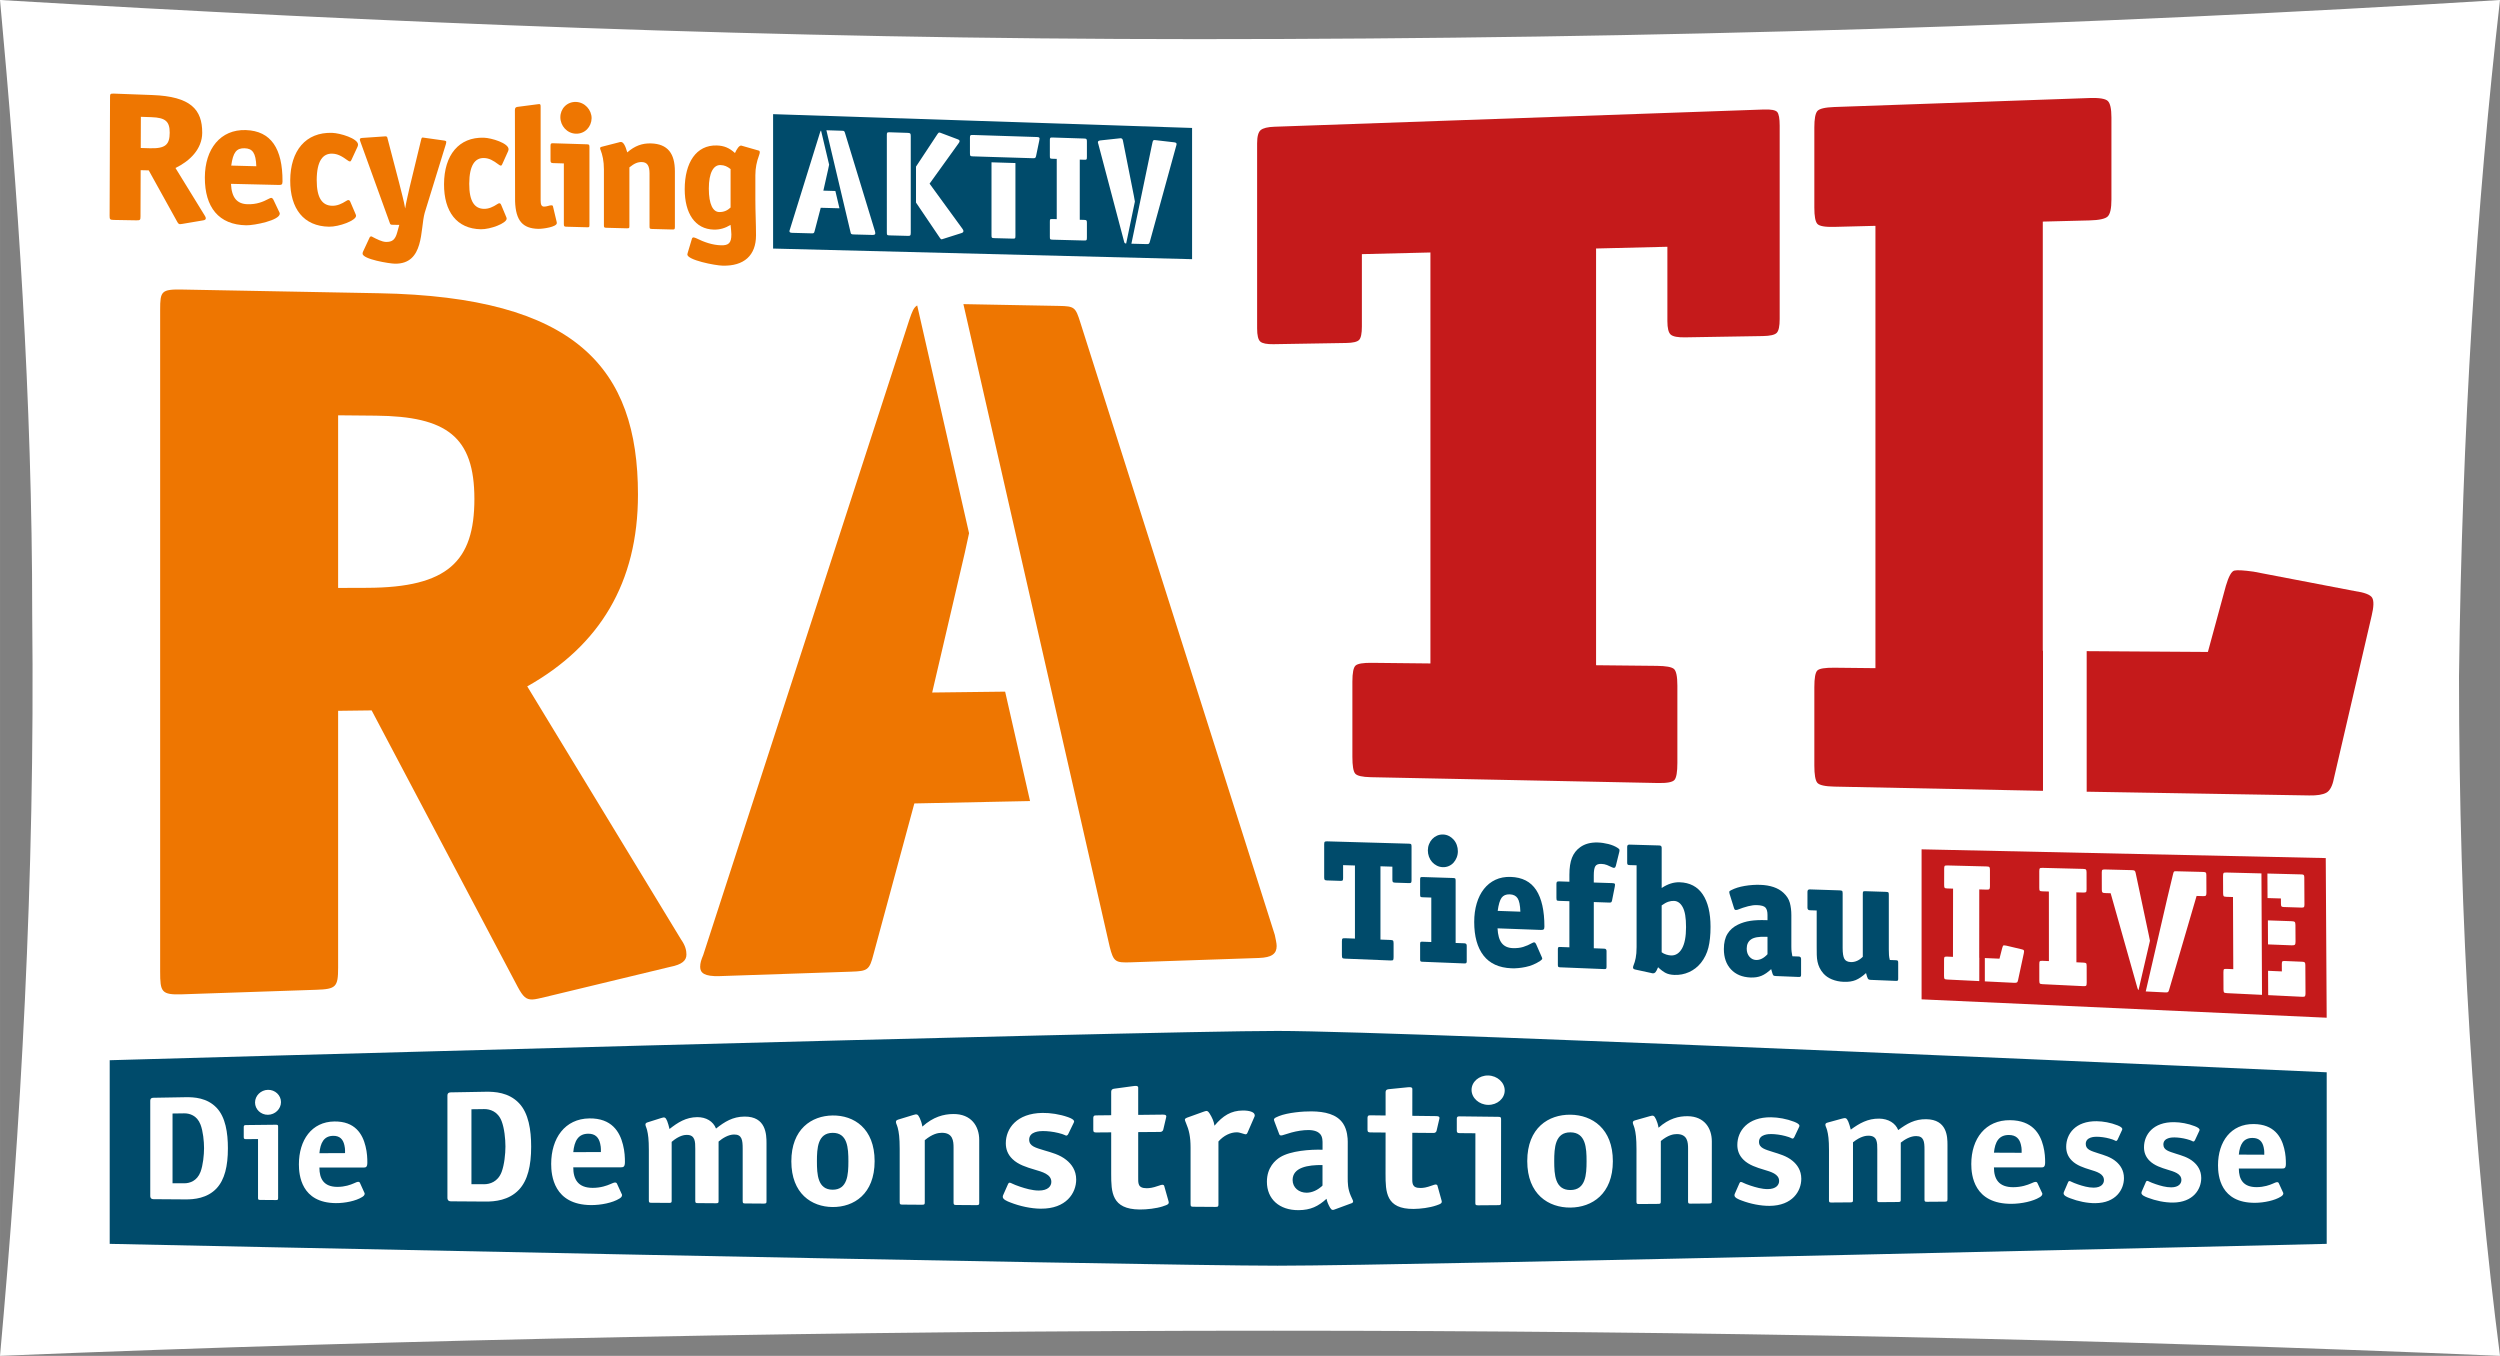 <?xml version="1.0" encoding="utf-8"?>
<!DOCTYPE svg PUBLIC "-//W3C//DTD SVG 1.1//EN" "http://www.w3.org/Graphics/SVG/1.1/DTD/svg11.dtd">
<svg version="1.1" xmlns="http://www.w3.org/2000/svg" xmlns:xlink="http://www.w3.org/1999/xlink" xmlns:xml="http://www.w3.org/XML/1998/namespace" width="663.64mm" height="359.92mm" viewBox="0, 0, 1881.19, 1020.26" id="Ebene_1_Kopie_Kopie">
  <rect x="0" y="0" width="1881.19" height="1020.26" fill="#808080" stroke="none"/>
  <defs>
    <style>.cls-1{fill:#ee7601;}.cls-2{fill:#fff;}.cls-3{fill:#c51a1b;}.cls-4{fill:#004b6b;}</style>
  </defs>
  <path d="M1881.19 1020.26 c-295.18 -12.62 -603.57 -18.93 -922.97 -18.93 s-652.03 6.31 -958.22 18.93 c15.42 -170.39 26.43 -357.62 24.23 -557.46 C24.23 298.71 13.22 143.04 0 0 C284.16 16.83 583.74 29.45 900.95 29.45 c345.84 0 674.06 -10.52 980.25 -29.45 c-17.62 153.56 -28.64 323.96 -30.84 509.07 c0 187.22 11.01 357.62 30.84 511.18" class="cls-2" style="fill:white;" />
  <g>
    <path d="M1327.24 82.4 l-368.29 12.97 c-5.03 0.18 -8.45 1.01 -10.27 2.5 c-1.83 1.49 -2.73 4.83 -2.73 10.04 V247.12 c0 5.22 0.79 8.51 2.39 9.91 c1.59 1.4 4.89 2.05 9.92 1.97 l54.71 -0.91 c5.09 -0.08 8.33 -0.85 9.73 -2.31 c1.39 -1.46 2.08 -4.81 2.08 -10.07 v-54.47 l51.58 -1.25 V499.24 l-44.11 -0.47 c-6.5 -0.07 -10.56 0.6 -12.18 2.02 c-1.63 1.42 -2.43 5.46 -2.43 12.15 v56.57 c0 6.69 0.69 10.88 2.08 12.57 c1.39 1.71 5.32 2.62 11.83 2.75 l216 4.38 c6.82 0.14 10.98 -0.63 12.44 -2.32 c1.47 -1.68 2.2 -5.96 2.2 -12.83 v-58.13 c0 -6.87 -0.86 -11.05 -2.56 -12.54 c-1.72 -1.49 -5.99 -2.27 -12.81 -2.34 l-45.81 -0.48 V186.99 l53.66 -1.3 v55.88 c0 5.4 0.84 8.81 2.56 10.25 c1.71 1.44 5.25 2.12 10.64 2.03 l58.64 -0.97 c5.46 -0.09 8.94 -0.89 10.43 -2.4 c1.49 -1.51 2.23 -4.98 2.23 -10.43 V94.6 c0 -5.44 -0.63 -8.88 -1.86 -10.32 c-1.25 -1.44 -4.6 -2.07 -10.05 -1.88 h-0.02 Z" class="cls-3" style="fill:#C51A1B;" />
    <path d="M1537.31 489.7 h-0.15 V166.75 l35.15 -0.89 c7.32 -0.19 11.9 -1.19 13.74 -3.02 c1.83 -1.82 2.76 -6.04 2.76 -12.65 v-61.75 c0 -6.59 -0.92 -10.76 -2.76 -12.48 c-1.84 -1.71 -6.42 -2.44 -13.74 -2.19 l-192.03 6.76 c-7.03 0.25 -11.27 1.27 -12.78 3.06 c-1.5 1.8 -2.25 5.92 -2.25 12.36 v60.28 c0 6.45 0.75 10.53 2.25 12.22 c1.5 1.71 5.75 2.46 12.78 2.28 l30.95 -0.79 V502.78 l-30.95 -0.33 c-7.03 -0.07 -11.27 0.62 -12.78 2.1 c-1.5 1.47 -2.25 5.68 -2.25 12.63 v58.79 c0 6.95 0.75 11.31 2.25 13.07 c1.5 1.77 5.75 2.72 12.78 2.87 l157.03 3.18 v-105.38 h0 Z" class="cls-3" style="fill:#C51A1B;" />
  </g>
  <path d="M396.74 516.48 c54.39 -30.57 83.31 -77.85 83.31 -144.31 c0 -95.59 -46.98 -148.74 -194.72 -151.51 l-148.1 -2.78 c-15.89 -0.3 -16.73 1.24 -16.73 15.17 v497.91 c0 15.49 0.84 17.78 16.73 17.24 l100.85 -3.41 c14.72 -0.5 16.34 -2.08 16.34 -16.6 v-193.31 l25.22 -0.32 l109.96 208.12 c3.97 7.4 6.35 9.58 11.1 9.41 c2.37 -0.08 5.54 -0.95 9.49 -1.84 l93.94 -22.66 c9.29 -1.8 12.39 -4.87 12.39 -9.33 c0 -2.98 -0.77 -6.67 -3.87 -11.04 l-115.92 -190.73 h0 Z m-120.34 -74.15 l-21.98 0.08 v-129.9 l28.47 0.27 c53.25 0.5 74.07 15.83 74.07 62.71 s-20.02 66.62 -80.56 66.84 h0 Z" class="cls-1" style="fill:#EE7601;" />
  <path d="M959.23 703.42 l-146.28 -460.66 c-3.65 -11.61 -4.37 -12.34 -16.05 -12.56 l-71.97 -1.35 l110.09 483.58 c2.9 11.42 4.34 12.09 15.92 11.7 l96.28 -3.26 c9.9 -0.33 13.43 -3.3 13.43 -8.97 c0 -2.13 -0.7 -4.95 -1.41 -8.48 h0 Z" class="cls-1" style="fill:#EE7601;" />
  <g>
    <path d="M418.98 167.88 c0 2.91 -10.54 4.41 -14.05 4.32 c-11.57 -0.3 -16.85 -6.03 -17.35 -20.76 l-0.13 -68.53 c0 -1.65 0.5 -2.27 1.89 -2.48 l14.71 -1.92 c0.75 -0.1 1.26 -0.21 1.63 -0.2 c1.01 0.03 1.13 0.54 1.13 2.07 v70.2 c0 3.42 0.63 4.83 2.51 4.89 c2.13 0.06 4.14 -1.03 5.64 -0.99 c0.5 0.01 1 0.15 1.13 0.79 l2.76 11.6 c0.13 0.38 0.13 0.76 0.13 1.02 h0 Z" class="cls-1" style="fill:#EE7601;" />
    <path d="M441.54 171.01 l-15.13 -0.4 c-1.75 -0.05 -2.13 -0.18 -2.13 -1.95 v-45.69 l-8.02 -0.24 c-1.63 -0.05 -2.01 -0.44 -2.01 -2.08 v-10.89 c0 -1.77 0.38 -2.02 2.01 -1.96 l25.28 0.78 c1.75 0.05 2 0.32 2 2.08 v58.51 c0 1.9 -0.13 1.89 -2 1.84 Z m-8.25 -70.41 c-6.63 -0.21 -11.64 -5.94 -11.64 -12.39 s5.01 -11.73 11.77 -11.51 c6.63 0.22 11.75 5.95 11.75 12.27 c-0.13 6.44 -5 11.85 -11.87 11.63 h0 Z" class="cls-1" style="fill:#EE7601;" />
    <path d="M505.97 172.7 l-15.24 -0.4 c-1.86 -0.05 -1.98 -0.3 -1.98 -2.07 v-39.8 c0 -5.67 -1.74 -8.36 -5.71 -8.48 c-3.1 -0.09 -5.71 0.96 -9.44 4 v44.01 c0 1.64 0 1.89 -1.99 1.84 l-15.31 -0.4 c-1.74 -0.05 -1.87 -0.3 -1.87 -1.94 v-42.06 c0 -6.31 -1.12 -11.02 -2.49 -14.47 c-0.25 -0.51 -0.37 -1.02 -0.37 -1.4 c0 -0.63 0.37 -0.87 1.25 -1.1 l12.71 -3.27 c0.62 -0.23 1.24 -0.34 1.74 -0.33 c1.74 0.05 3.24 2.5 4.73 7.84 c5.72 -4.99 11.31 -6.96 17.88 -6.76 c12.52 0.39 17.96 7.48 17.96 21.06 v41.76 c0 1.76 -0.25 2.01 -1.86 1.96 h-0.01 Z" class="cls-1" style="fill:#EE7601;" />
    <path d="M568.39 131.64 v18.66 c0 9.01 0.49 17.92 0.49 26.81 c0 15.15 -9.08 23.19 -25.05 22.8 c-6.15 -0.15 -26.63 -4.29 -26.63 -8.44 c0 -0.25 0.12 -0.63 0.25 -1.12 l3.21 -10.73 c0.25 -0.75 0.74 -0.99 1.23 -0.97 s1.11 0.28 1.85 0.55 c6.17 3.05 12.45 5.22 18.85 5.38 c5.66 0.14 7.75 -1.68 7.75 -8.2 c0 -1.25 -0.37 -5.03 -0.61 -7.16 c-3.93 2.4 -7.99 3.68 -12.67 3.55 c-14.05 -0.37 -21.83 -12.14 -21.83 -30.37 c0 -19.99 8.64 -33.42 24.17 -32.94 c5.41 0.17 9.35 1.79 13.65 5.69 c1.35 -2.97 3.07 -5.67 4.67 -5.62 c0.12 0 0.37 0.14 0.49 0.14 l12.76 3.65 c0.61 0.14 0.74 0.65 0.74 1.27 c0 0.88 -0.49 1.99 -0.61 2.48 c-1.72 4.58 -2.7 9.43 -2.7 14.57 h-0.01 Z m-18.66 -4.44 c-2.58 -1.96 -4.55 -2.9 -7.62 -2.99 c-5.17 -0.15 -8.74 5.64 -8.74 17.69 s3.2 17.54 7.76 17.66 c3.57 0.1 6.27 -1.21 8.61 -3.4 v-28.96 h-0.01 Z" class="cls-1" style="fill:#EE7601;" />
  </g>
  <g>
    <path d="M154.84 164.32 c0 0.82 -0.63 1.35 -2.49 1.59 l-14.96 2.53 c-0.78 0.12 -1.41 0.25 -1.88 0.24 c-0.94 -0.02 -1.41 -0.44 -2.18 -1.82 l-21.42 -38.66 l-6.07 -0.15 l-0.13 34.9 c0 2.62 -0.33 2.89 -3.18 2.84 l-16.87 -0.29 c-3.04 -0.06 -3.19 -0.48 -3.19 -3.25 l0.32 -89.14 c0 -2.5 0.17 -2.77 3.21 -2.66 l28.59 1.06 c29.04 1.08 37.62 10.97 37.56 28.46 c-0.05 12.16 -9.32 21.23 -20.13 26.43 l22.05 35.86 c0.62 0.83 0.77 1.51 0.77 2.06 Z m-40.78 -76.15 l-8.07 -0.27 l-0.09 23.46 l6.81 0.2 c11.82 0.34 14.94 -2.73 14.98 -11.66 c0.03 -8.52 -3.22 -11.37 -13.63 -11.72 h0 Z" class="cls-1" style="fill:#EE7601;" />
    <path d="M209.69 139.17 l-35.89 -0.84 c0.49 10.48 4.57 15.19 12.62 15.35 c6.45 0.13 11.05 -1.53 16.17 -4.27 c0.53 -0.26 1.05 -0.52 1.44 -0.51 c0.65 0.01 1.17 0.43 1.7 1.39 l4.4 9.27 c0.26 0.41 0.39 0.82 0.39 1.22 c-0.02 4.99 -19.02 8.85 -25.21 8.75 c-20.65 -0.35 -31.26 -13.5 -31.17 -36.03 c0.08 -21.58 11.87 -36.23 30.8 -35.62 c19.04 0.61 27.74 13.98 27.64 38.66 c0 2.43 -0.79 2.68 -2.88 2.63 h-0.01 Z m-25.6 -27.61 c-6.21 -0.18 -8.73 3.14 -10.1 13.04 l18.87 0.5 c-0.36 -10.04 -2.84 -13.36 -8.77 -13.53 h0 Z" class="cls-1" style="fill:#EE7601;" />
    <path d="M264.39 120.44 c-0.38 0.79 -0.64 1.05 -1.15 1.04 c-0.38 0 -1.02 -0.3 -1.53 -0.71 c-4.59 -3.33 -7.65 -5.03 -11.75 -5.14 c-6.94 -0.2 -11.59 5.3 -11.65 19.79 c-0.06 13.95 4.43 19.27 11.62 19.42 c3.84 0.08 7.18 -1.46 10.63 -3.66 c0.64 -0.52 1.28 -0.64 1.66 -0.63 c0.51 0.01 1.02 0.42 1.4 1.36 l3.91 9.15 c0.25 0.54 0.38 0.94 0.38 1.34 c0 3.6 -12.92 8.31 -20.35 8.19 c-19.07 -0.32 -29.27 -13.56 -29.18 -34.85 c0.09 -22.36 11.69 -36.41 31.52 -35.77 c6.02 0.19 19.52 4.22 19.51 8.89 c0 0.4 -0.13 0.93 -0.39 1.59 l-4.63 10 h0 Z" class="cls-1" style="fill:#EE7601;" />
    <path d="M319.59 160.07 c-3.54 12.59 -0.14 38.61 -22.39 38.36 c-4.02 -0.04 -24.38 -3.33 -24.37 -7.59 c0 -0.53 0.13 -1.06 0.39 -1.59 l4.86 -10.44 c0.26 -0.66 0.76 -0.92 1.27 -0.91 c0.38 0 0.63 0.14 1.01 0.42 c2.9 1.5 7.06 3.69 10.09 3.73 c4.53 0.07 6.93 -1.49 8.46 -7.29 l1.53 -5.53 l-4.77 -0.08 c-1.64 -0.03 -2.01 -0.04 -2.51 -1.77 l-22.01 -60.87 c-0.25 -0.67 -0.38 -1.21 -0.38 -1.61 c0 -0.67 0.51 -1.05 2.04 -1.13 l17.21 -1.18 c1.01 0.03 1.39 0.31 1.63 1.78 l8.62 32.98 c1.48 6.25 3.63 13.57 4.6 19.54 c0.77 -5.27 2.48 -11.7 3.5 -16.56 l8.47 -35.03 c0.38 -1.57 0.63 -1.83 1.25 -1.81 c0.25 0 0.75 0.16 1.24 0.17 l14.51 2.04 c1.61 0.18 1.98 0.59 1.97 1.11 c0 0.4 -0.13 0.78 -0.25 1.44 l-15.98 51.84 v-0.02 Z" class="cls-1" style="fill:#EE7601;" />
    <path d="M377.91 123.6 c-0.37 0.77 -0.61 1.03 -1.1 1.01 c-0.37 0 -0.97 -0.29 -1.45 -0.69 c-4.36 -3.25 -7.28 -4.9 -11.18 -5.01 c-6.6 -0.19 -11.03 5.18 -11.1 19.31 c-0.06 13.61 4.2 18.8 11.05 18.93 c3.66 0.07 6.83 -1.43 10.12 -3.57 c0.61 -0.51 1.22 -0.63 1.58 -0.62 c0.49 0.01 0.97 0.41 1.33 1.33 l3.72 8.92 c0.24 0.52 0.36 0.92 0.36 1.31 c-0.02 3.51 -12.3 8.11 -19.37 7.99 c-18.15 -0.31 -27.84 -13.22 -27.75 -33.97 c0.09 -21.81 11.13 -35.52 30 -34.91 c5.73 0.18 18.58 4.11 18.56 8.66 c0 0.39 -0.13 0.91 -0.37 1.55 l-4.41 9.76 h0.01 Z" class="cls-1" style="fill:#EE7601;" />
  </g>
  <g>
    <path d="M1062.15 662.4 c0 0.95 -0.12 1.54 -0.35 1.79 c-0.24 0.25 -0.79 0.36 -1.65 0.33 l-10.3 -0.33 c-0.86 -0.03 -1.43 -0.18 -1.71 -0.44 c-0.28 -0.27 -0.41 -0.87 -0.41 -1.82 v-9.78 l-8.97 -0.28 v55.15 l7.41 0.28 c1.1 0.04 1.78 0.2 2.06 0.46 c0.27 0.27 0.41 1 0.41 2.2 v10.17 c0 1.2 -0.12 1.95 -0.35 2.24 c-0.24 0.29 -0.9 0.42 -2 0.37 l-34.21 -1.37 c-1.09 -0.04 -1.75 -0.22 -1.98 -0.53 c-0.23 -0.31 -0.35 -1.06 -0.35 -2.25 v-10.12 c0 -1.19 0.13 -1.92 0.41 -2.16 c0.27 -0.24 0.95 -0.35 2.04 -0.31 l7.36 0.28 v-55.01 l-8.91 -0.27 v9.73 c0 0.94 -0.12 1.53 -0.35 1.78 s-0.78 0.36 -1.63 0.33 l-10.16 -0.33 c-0.85 -0.03 -1.42 -0.17 -1.69 -0.44 s-0.41 -0.86 -0.41 -1.8 v-25.06 c0 -0.94 0.15 -1.53 0.46 -1.78 s0.89 -0.36 1.74 -0.33 l61.65 1.76 c0.87 0.02 1.4 0.17 1.59 0.43 c0.2 0.26 0.3 0.87 0.3 1.81 v25.3 Z" class="cls-4" style="fill:#004B6B;" />
    <path d="M1103.69 723.36 c0 0.69 -0.14 1.14 -0.42 1.34 c-0.28 0.21 -0.74 0.29 -1.37 0.27 l-31.75 -1.27 c-0.63 -0.03 -1.05 -0.15 -1.24 -0.37 c-0.2 -0.22 -0.3 -0.68 -0.3 -1.37 v-11.74 c0 -0.69 0.1 -1.14 0.3 -1.34 c0.2 -0.21 0.61 -0.3 1.24 -0.28 l6.87 0.26 v-33.46 l-6.52 -0.22 c-0.87 -0.03 -1.4 -0.15 -1.6 -0.38 c-0.2 -0.22 -0.3 -0.8 -0.3 -1.75 v-11.1 c0 -0.95 0.1 -1.52 0.3 -1.73 c0.2 -0.21 0.73 -0.3 1.6 -0.27 l22.92 0.73 c0.87 0.03 1.41 0.15 1.61 0.37 s0.3 0.81 0.3 1.76 v46.75 l6.56 0.25 c1.19 0.05 1.79 0.63 1.79 1.75 v11.8 h0.01 Z m-6.68 -82.78 c0 1.64 -0.3 3.21 -0.89 4.7 c-0.6 1.49 -1.39 2.79 -2.38 3.88 s-2.18 1.94 -3.57 2.54 s-2.88 0.88 -4.46 0.83 c-1.59 -0.05 -3.07 -0.42 -4.46 -1.11 s-2.59 -1.61 -3.62 -2.76 c-1.03 -1.15 -1.82 -2.49 -2.37 -4.01 s-0.83 -3.1 -0.83 -4.74 s0.3 -3.2 0.89 -4.69 s1.4 -2.78 2.43 -3.87 c1.03 -1.09 2.24 -1.94 3.62 -2.55 s2.87 -0.89 4.46 -0.85 c1.58 0.04 3.05 0.41 4.4 1.09 c1.35 0.68 2.54 1.6 3.57 2.75 s1.83 2.49 2.38 4.02 s0.83 3.11 0.83 4.75 v0.02 Z" class="cls-4" style="fill:#004B6B;" />
    <path d="M1160.09 720.02 c0.4 0.8 0.5 1.37 0.3 1.71 s-0.7 0.8 -1.5 1.38 c-3.36 2.21 -6.97 3.72 -10.84 4.52 c-3.87 0.8 -7.43 1.13 -10.69 1 c-9.37 -0.38 -16.39 -3.59 -21.06 -9.62 c-4.66 -6.02 -6.99 -14.44 -6.99 -25.25 c0 -5.1 0.63 -9.77 1.9 -14.01 c1.26 -4.24 3.08 -7.86 5.45 -10.85 c2.37 -3 5.24 -5.29 8.61 -6.87 s7.2 -2.31 11.49 -2.17 c8.68 0.28 15.08 3.57 19.19 9.88 c4.12 6.32 6.18 15.49 6.18 27.51 c0 1.13 -0.2 1.84 -0.6 2.13 s-1.08 0.42 -2.04 0.38 l-32.62 -1.2 c0.24 5.04 1.29 8.74 3.15 11.11 s4.62 3.63 8.28 3.77 c2.94 0.11 5.55 -0.18 7.82 -0.87 c2.27 -0.69 4.57 -1.69 6.88 -3 c0.72 -0.41 1.28 -0.56 1.68 -0.46 s0.8 0.55 1.2 1.35 l4.2 9.56 h0.01 Z m-16.05 -34 c-0.16 -4.87 -0.86 -8.24 -2.09 -10.11 c-1.23 -1.86 -3.2 -2.84 -5.91 -2.93 c-2.78 -0.09 -4.83 0.77 -6.14 2.59 s-2.28 5.1 -2.92 9.85 l17.05 0.6 h0.01 Z" class="cls-4" style="fill:#004B6B;" />
    <path d="M1215.8 651.71 c-0.33 1.39 -1.22 1.72 -2.68 0.97 c-1.3 -0.65 -2.6 -1.24 -3.89 -1.76 c-1.3 -0.52 -2.75 -0.81 -4.37 -0.85 c-2.18 -0.07 -3.66 0.53 -4.43 1.77 c-0.77 1.25 -1.15 3.53 -1.15 6.86 v5.38 l13.97 0.45 c0.97 0.03 1.58 0.2 1.83 0.52 c0.24 0.32 0.24 1.04 0 2.17 l-2.07 10.45 c-0.16 0.7 -0.39 1.13 -0.67 1.29 c-0.29 0.17 -0.75 0.24 -1.4 0.22 l-11.65 -0.4 v34.78 l7.89 0.3 c1.13 0.04 1.7 0.64 1.7 1.77 v11.96 c0 0.7 -0.12 1.16 -0.36 1.37 s-0.69 0.3 -1.33 0.27 l-33.38 -1.35 c-0.64 -0.03 -1.06 -0.15 -1.26 -0.38 s-0.3 -0.69 -0.3 -1.39 v-11.9 c0 -0.7 0.1 -1.15 0.3 -1.36 c0.2 -0.21 0.62 -0.3 1.26 -0.28 l7.11 0.27 v-34.7 l-7.83 -0.27 c-0.88 -0.03 -1.43 -0.16 -1.62 -0.38 c-0.2 -0.22 -0.3 -0.95 -0.3 -2.17 v-10.2 c0 -0.7 0.12 -1.19 0.36 -1.49 s0.8 -0.43 1.69 -0.4 l7.71 0.25 v-5.24 c0 -5.24 0.64 -9.49 1.93 -12.77 s3.34 -5.93 6.16 -7.95 c3.47 -2.52 7.87 -3.71 13.2 -3.56 c2.59 0.07 5.26 0.46 8.01 1.15 c2.76 0.69 5.11 1.68 7.06 2.96 c0.65 0.46 1.06 0.82 1.22 1.09 c0.16 0.27 0.16 0.84 0 1.71 l-2.68 10.84 h-0.03 Z" class="cls-4" style="fill:#004B6B;" />
    <path d="M1250.37 668.22 c4.5 -3.03 9.02 -4.47 13.53 -4.33 c7.65 0.24 13.44 3.28 17.36 9.11 c3.92 5.84 5.88 13.98 5.88 24.42 c0 6.2 -0.54 11.42 -1.61 15.67 s-2.93 8.05 -5.57 11.39 c-2.47 3.08 -5.46 5.42 -8.96 7 s-7.22 2.29 -11.16 2.13 c-2.55 -0.1 -4.68 -0.59 -6.4 -1.45 s-3.65 -2.31 -5.77 -4.33 c-0.82 1.99 -1.49 3.26 -2.02 3.81 s-1.12 0.81 -1.78 0.79 c-0.33 -0.01 -0.57 -0.05 -0.74 -0.1 s-0.49 -0.13 -0.98 -0.24 l-11.99 -2.6 c-1.3 -0.32 -1.67 -1.21 -1.1 -2.68 c0.41 -1.04 0.75 -2.01 1.04 -2.92 s0.53 -1.91 0.73 -3 s0.37 -2.29 0.49 -3.61 c0.12 -1.31 0.18 -2.85 0.18 -4.61 v-61.55 l-5.37 -0.16 c-0.65 -0.02 -1.1 -0.14 -1.34 -0.37 s-0.37 -0.69 -0.37 -1.39 v-11.98 c0 -1.14 0.57 -1.7 1.71 -1.66 l22.53 0.64 c1.15 0.03 1.72 0.62 1.72 1.77 v30.26 h-0.01 Z m0 48.35 c0.98 0.74 2.13 1.32 3.44 1.72 c1.31 0.4 2.5 0.63 3.57 0.67 c3.45 0.13 6.2 -1.59 8.25 -5.17 s3.08 -8.96 3.08 -16.11 s-0.82 -11.88 -2.47 -14.98 c-1.64 -3.1 -3.86 -4.7 -6.65 -4.79 c-1.4 -0.05 -2.81 0.17 -4.25 0.65 c-1.43 0.48 -3.09 1.4 -4.98 2.74 v35.28 h0.01 Z" class="cls-4" style="fill:#004B6B;" />
    <path d="M1355.28 733.48 c0 0.72 -0.13 1.18 -0.38 1.39 s-0.72 0.31 -1.39 0.28 l-17.24 -0.7 c-0.67 -0.03 -1.15 -0.09 -1.44 -0.19 c-0.29 -0.1 -0.61 -0.51 -0.94 -1.24 c-0.17 -0.45 -0.34 -0.99 -0.5 -1.62 c-0.17 -0.63 -0.38 -1.35 -0.63 -2.16 c-2.51 2.39 -4.95 4.07 -7.33 5.05 c-2.38 0.97 -5.11 1.39 -8.19 1.27 c-6.24 -0.25 -11.15 -2.3 -14.72 -6.12 s-5.35 -8.92 -5.35 -15.3 c0 -4.7 0.91 -8.52 2.73 -11.46 c1.82 -2.95 4.44 -5.25 7.85 -6.9 c2.91 -1.41 6.03 -2.36 9.36 -2.86 s7.25 -0.68 11.76 -0.52 l1.13 0.04 v-4.01 c0 -2.49 -0.5 -4.31 -1.5 -5.46 s-3.17 -1.78 -6.51 -1.89 c-1.92 -0.06 -4.11 0.22 -6.56 0.84 c-2.46 0.63 -5.14 1.51 -8.05 2.66 c-0.58 0.16 -1.08 0.21 -1.5 0.15 s-0.75 -0.45 -1 -1.16 l-3.36 -10.76 c-0.25 -0.89 -0.33 -1.52 -0.25 -1.87 s0.58 -0.73 1.49 -1.15 c2.74 -1.42 6.08 -2.47 10.03 -3.14 c3.95 -0.67 7.89 -0.95 11.81 -0.82 c3.67 0.12 6.97 0.67 9.9 1.65 c2.93 0.99 5.4 2.4 7.41 4.25 c2.52 2.31 4.15 4.86 4.91 7.65 c0.76 2.79 1.13 5.88 1.13 9.27 v23.41 c0 1.7 0.06 3.06 0.19 4.09 c0.13 1.03 0.31 2.18 0.57 3.43 l4.79 0.18 c1.18 0.05 1.77 0.65 1.77 1.81 v11.92 h0 Z m-25.28 -28.52 l-1.25 -0.05 c-5.26 -0.19 -8.97 0.47 -11.14 1.99 s-3.25 3.83 -3.25 6.94 c0 2.49 0.69 4.51 2.06 6.07 c1.37 1.57 3.02 2.38 4.94 2.46 c3 0.12 5.88 -1.33 8.64 -4.33 v-13.08 Z" class="cls-4" style="fill:#004B6B;" />
    <path d="M1428.36 736.42 c0 0.72 -0.11 1.19 -0.32 1.41 c-0.22 0.22 -0.66 0.31 -1.35 0.28 l-18.97 -0.77 c-1.11 -0.04 -1.83 -0.34 -2.17 -0.9 c-0.34 -0.55 -0.81 -1.96 -1.41 -4.23 c-2.72 2.5 -5.32 4.26 -7.78 5.28 c-2.47 1.02 -5.48 1.46 -9.04 1.32 c-3.22 -0.13 -6.16 -0.75 -8.83 -1.84 c-2.66 -1.09 -4.84 -2.61 -6.53 -4.56 c-1.18 -1.39 -2.11 -2.79 -2.79 -4.2 c-0.68 -1.41 -1.18 -2.91 -1.52 -4.49 s-0.53 -3.31 -0.57 -5.19 c-0.04 -1.88 -0.06 -3.98 -0.06 -6.31 v-27.09 l-5.18 -0.18 c-1.18 -0.04 -1.77 -0.68 -1.77 -1.94 v-11.93 c0 -1.25 0.59 -1.86 1.77 -1.82 l22.3 0.72 c1.02 0.03 1.67 0.17 1.97 0.4 c0.3 0.23 0.44 0.85 0.44 1.83 v41.14 c0 3.85 0.42 6.56 1.27 8.12 s2.46 2.38 4.84 2.47 c3.23 0.13 6.24 -1.19 9.05 -3.96 v-47.28 c0 -0.9 0.08 -1.48 0.26 -1.74 c0.17 -0.26 0.64 -0.38 1.4 -0.36 l15.48 0.5 c1.2 0.04 1.9 0.17 2.12 0.4 c0.21 0.23 0.32 0.84 0.32 1.83 v41.18 c0 1.71 0.04 3.13 0.13 4.26 c0.08 1.13 0.3 2.33 0.64 3.6 l4.62 0.18 c0.69 0.03 1.13 0.16 1.35 0.39 c0.21 0.23 0.32 0.71 0.32 1.43 v12.05 Z" class="cls-4" style="fill:#004B6B;" />
  </g>
  <g>
    <path d="M364.25 834.57 l-9.51 0.13 v56.39 l9.51 0.03 c4.3 0.01 10.38 -1.78 13.22 -9.28 c2.03 -5.45 2.85 -13.57 2.85 -19.14 s-0.81 -13.69 -2.85 -18.99 c-2.84 -7.47 -8.91 -9.2 -13.22 -9.14 Z" class="cls-4" style="fill:#004B6B;" />
    <path d="M250.75 854.7 c-6.99 0.06 -9.68 5.18 -10.41 13.07 l19.29 -0.08 c0.12 -3.15 -0.25 -5.02 -0.49 -5.95 c-0.99 -4.43 -3.46 -7.09 -8.38 -7.05 h0 Z" class="cls-4" style="fill:#004B6B;" />
    <path d="M1511.71 854.06 c-7.58 -0.06 -10.51 5.17 -11.31 13.31 l20.83 0.09 c0.13 -3.21 -0.26 -5.11 -0.53 -6.07 c-1.05 -4.53 -3.69 -7.29 -8.99 -7.33 h0 Z" class="cls-4" style="fill:#004B6B;" />
    <path d="M626.51 852.45 c-11.23 0.09 -11.8 11.54 -11.8 21.42 s0.57 21.33 11.8 21.37 c11.3 0.05 11.88 -11.47 11.88 -21.42 s-0.58 -21.47 -11.88 -21.37 Z" class="cls-4" style="fill:#004B6B;" />
    <path d="M442.59 853.1 c-7.53 0.06 -10.43 5.5 -11.22 13.88 l20.78 -0.09 c0.13 -3.34 -0.27 -5.32 -0.53 -6.31 c-1.06 -4.7 -3.72 -7.52 -9.03 -7.48 Z" class="cls-4" style="fill:#004B6B;" />
    <path d="M1181.75 852.07 c-11.62 -0.1 -12.22 11.58 -12.23 21.68 c0 10.1 0.58 21.78 12.2 21.73 c11.54 -0.05 12.13 -11.66 12.14 -21.68 c0 -10.02 -0.58 -21.63 -12.11 -21.73 Z" class="cls-4" style="fill:#004B6B;" />
    <path d="M972.66 887.94 c0 5.79 4.8 9.58 10.55 9.56 c4.15 -0.02 8.44 -2 11.94 -5.38 v-15.44 c-11.12 -0.16 -22.48 1.8 -22.49 11.26 Z" class="cls-4" style="fill:#004B6B;" />
    <path d="M138.64 837.78 l-8.82 0.12 v52.48 l8.82 0.03 c3.99 0.01 9.62 -1.66 12.25 -8.64 c1.88 -5.07 2.64 -12.63 2.64 -17.81 s-0.75 -12.73 -2.64 -17.67 c-2.63 -6.95 -8.26 -8.56 -12.25 -8.51 Z" class="cls-4" style="fill:#004B6B;" />
    <path d="M1695.07 856.28 c-6.96 -0.06 -9.66 4.88 -10.4 12.54 l19.14 0.08 c0.12 -3.02 -0.24 -4.82 -0.48 -5.71 c-0.97 -4.26 -3.4 -6.86 -8.26 -6.9 h0 Z" class="cls-4" style="fill:#004B6B;" />
    <path d="M961.25 775.76 c-100.95 0 -878.71 22.04 -878.71 22.04 v138.18 s776.28 16.44 878.7 16.44 s789.56 -16.44 789.56 -16.44 v-129.1 s-688.61 -31.12 -789.56 -31.12 h0 Z m-798.27 118.45 c-7.07 7.53 -16.98 8.36 -23.35 8.32 l-24.12 -0.17 c-2.45 -0.02 -2.45 -1.91 -2.45 -2.47 v-71.46 c0 -1 0.12 -2.34 2.45 -2.38 l24.12 -0.42 c6.37 -0.11 16.16 0.4 23.35 7.96 c6.72 7.04 8.5 18.81 8.5 30.49 c0 13.38 -2.41 23.58 -8.5 30.12 h0 Z m46.29 7.22 c0 1.49 -0.36 1.6 -1.67 1.59 l-11.79 -0.09 c-1.54 -0.01 -1.66 -0.35 -1.66 -1.61 v-44.2 l-9.1 0.07 c-1.3 0 -1.65 -0.33 -1.65 -1.58 v-7.4 c0 -1.25 0.35 -1.6 1.65 -1.61 l22.55 -0.25 c1.55 -0.02 1.67 0.33 1.67 1.59 v53.49 Z m-7.64 -62.57 c-5.35 0.07 -9.73 -4.09 -9.73 -9.23 s4.38 -9.45 9.73 -9.55 c5.37 -0.11 9.8 4.06 9.8 9.23 s-4.43 9.48 -9.8 9.55 Z m71.9 39.68 l-33.2 0.02 c0 8.46 3.3 14.51 13.49 14.55 c5.68 0.02 10.01 -1.6 12.37 -2.64 c1.49 -0.7 2.61 -1.16 3.36 -1.16 s1.12 0.35 1.37 0.94 l3.12 6.92 c0.25 0.47 0.37 0.71 0.37 1.06 c0 1.17 -1 1.99 -2 2.57 c-4.6 2.89 -12.79 4.58 -19.69 4.53 c-26.12 -0.21 -27.81 -21.21 -27.81 -29.17 c0 -18.23 9.58 -32.07 26.71 -32.27 c15.58 -0.18 21.18 9.47 23.42 18.6 c1.25 4.92 1.37 9.26 1.37 12.31 c0 3.63 -1.25 3.75 -2.87 3.75 h0 Z m116.98 16.68 c-7.62 8.09 -18.32 8.99 -25.19 8.94 l-26.01 -0.18 c-2.64 -0.02 -2.64 -2.05 -2.64 -2.65 v-76.78 c0 -1.08 0.13 -2.52 2.64 -2.56 l26.01 -0.46 c6.87 -0.12 17.43 0.42 25.19 8.55 c7.25 7.56 9.17 20.21 9.17 32.77 c0 14.38 -2.6 25.34 -9.17 32.38 h0 Z m76.62 -16.84 l-35.77 0.03 c0 8.98 3.56 15.4 14.53 15.44 c6.12 0.02 10.78 -1.69 13.32 -2.8 c1.61 -0.74 2.81 -1.23 3.62 -1.23 s1.21 0.38 1.48 1 l3.36 7.35 c0.27 0.5 0.4 0.75 0.4 1.12 c0 1.25 -1.08 2.11 -2.15 2.72 c-4.96 3.07 -13.78 4.86 -21.22 4.8 c-28.14 -0.22 -29.96 -22.52 -29.96 -30.97 c0 -19.35 10.32 -34.04 28.77 -34.26 c16.78 -0.2 22.82 10.05 25.24 19.74 c1.35 5.22 1.48 9.83 1.48 13.07 c0 3.86 -1.35 3.99 -3.09 3.99 h-0.01 Z m109.64 25.51 c0 1.41 -0.14 1.8 -1.98 1.79 l-13.97 -0.1 c-1.55 -0.01 -1.97 -0.14 -1.97 -1.8 v-39.39 c0 -6.52 -0.56 -10.74 -6.44 -10.69 c-4.33 0.03 -8.65 2.74 -11.7 5.31 v44.65 c0 1.4 -0.14 1.78 -1.94 1.77 l-13.67 -0.1 c-1.51 -0.01 -1.93 -0.14 -1.93 -1.79 v-38.97 c0 -5.44 0 -10.63 -6.44 -10.58 c-1.51 0.01 -5.6 0.3 -11.32 5.25 v44.18 c0 1.38 -0.14 1.76 -1.9 1.75 l-13.39 -0.1 c-1.48 -0.01 -1.88 -0.14 -1.88 -1.77 v-37.81 c0 -8.14 -0.54 -11.89 -1.34 -15.14 c-0.67 -2.5 -1.21 -2.99 -1.21 -4.12 c0 -0.5 0.13 -1.25 1.48 -1.64 l10.25 -3.25 c2.71 -0.91 3.39 -0.67 4.61 2.21 c0.54 1.25 1.36 4.26 1.76 6.02 c6.26 -4.97 12.4 -8.83 20.77 -8.93 c6.75 -0.08 12.14 3.16 14.22 8.6 c6.53 -5.16 12.53 -8.92 21.35 -9.03 c16.37 -0.2 16.65 13.56 16.65 20.11 v43.58 h0 Z m49.74 4.38 c-15.81 -0.13 -31.05 -10.07 -31.05 -34.38 s15.24 -34.32 31.05 -34.51 c15.96 -0.19 31.62 9.63 31.62 34.38 s-15.67 34.64 -31.62 34.51 Z m110.34 -3.29 c0 1.48 -0.15 1.88 -2.14 1.87 l-15.06 -0.11 c-1.67 -0.01 -2.12 -0.15 -2.12 -1.89 v-41.26 c0 -4.96 -0.45 -11.25 -8.91 -11.18 c-2.86 0.02 -7.06 0.86 -12.75 5.56 v46.73 c0 1.46 -0.15 1.86 -2.09 1.85 l-14.72 -0.11 c-1.63 -0.01 -2.07 -0.15 -2.07 -1.87 v-39.98 c0 -8.61 -0.59 -12.57 -1.48 -16.01 c-0.74 -2.64 -1.33 -3.16 -1.33 -4.35 c0 -0.53 0.15 -1.32 1.62 -1.74 l11.26 -3.44 c2.98 -0.97 3.57 -0.71 5.06 2.33 c0.75 1.59 1.49 3.71 1.94 6.36 c8.23 -7.41 16.05 -9.38 23.15 -9.46 c13.67 -0.17 19.63 9.19 19.63 19.43 v47.28 h0 Z m46.35 4.54 c-7.4 -0.06 -15.84 -1.89 -22.86 -4.66 c-2.59 -0.97 -5.78 -2.34 -5.78 -4.24 c0 -0.54 0.15 -1.08 0.3 -1.35 l3.65 -8.25 c0.15 -0.27 0.46 -1.08 1.22 -1.08 c1.07 0 1.98 1.09 7.79 3.01 c4.14 1.38 9.21 2.89 14.14 2.91 c6.96 0.03 9.44 -3.38 9.44 -6.52 c0 -5.75 -6.81 -7.52 -12.83 -9.3 c-5.54 -1.63 -12.13 -3.66 -16.4 -7.86 c-3.66 -3.52 -5.03 -7.57 -5.03 -11.91 c0 -11.11 8.23 -22.59 27.6 -22.82 c5.88 -0.07 12.87 0.94 19.27 3.2 c5.63 2 4.54 3.52 4.22 4.21 l-4.07 8.41 c-0.31 0.69 -0.94 1.24 -1.41 1.25 c-1.09 0 -1.09 -0.82 -6.23 -2.01 c-3.73 -0.93 -8.23 -1.44 -11.63 -1.41 c-2.01 0.02 -10.17 0.22 -10.17 6.48 c0 5.04 5.08 6.1 11.56 8.12 c4.96 1.48 11.48 3.1 16.47 7.2 c3.75 3.01 7.35 7.68 7.35 14.69 c0 10.17 -7.51 22.07 -26.6 21.92 h0 Z m91.85 -1.77 c-5.03 1.64 -12.15 2.42 -17.47 2.38 c-21.12 -0.17 -21.44 -13.05 -21.44 -26.9 v-31.16 l-11.26 0.09 c-1.74 0.01 -2.21 -0.4 -2.21 -1.92 v-8.97 c0 -1.1 0.32 -2.07 2.21 -1.96 l11.26 -0.13 v-17.45 c0 -2.08 1.27 -2.38 2.55 -2.54 l14.07 -1.91 c4.18 -0.63 3.7 0.77 3.7 2.16 v19.5 l18.43 -0.21 c3.41 -0.04 2.76 1.37 2.44 2.77 l-1.95 8.28 c-0.32 1.68 -1.63 1.97 -2.44 1.98 l-16.48 0.13 v33.7 c0 4.6 -0.48 8.49 6.28 8.52 c2.26 0 4.52 -0.26 8.9 -1.79 c1.62 -0.55 2.43 -0.83 3.08 -0.83 c0.49 0 1.14 0.28 1.3 0.84 l3.25 11.5 c0.65 2.11 -0.33 2.66 -4.23 3.89 v0.03 Z m68.92 -67.51 l-5.22 12.02 c-0.17 0.43 -0.5 1.29 -1.51 1.29 c-0.5 0 -1.01 -0.28 -3.02 -0.83 c-1.17 -0.28 -2.01 -0.7 -3.69 -0.68 c-4.52 0.03 -9.69 2.34 -13.68 6.9 v47.28 c0 1.56 -0.17 1.98 -2.32 1.96 l-16.36 -0.12 c-1.81 -0.01 -2.3 -0.16 -2.3 -1.99 v-42.51 c0 -8.17 -1.15 -13.22 -3.45 -18.55 c-0.66 -1.4 -0.82 -2.1 -0.82 -2.66 c0 -0.42 0.49 -0.85 1.48 -1.28 l12.51 -4.51 c0.99 -0.29 1.65 -0.59 2.15 -0.59 c1.32 -0.02 1.99 1.25 2.48 1.95 c1.82 2.95 3.15 5.76 3.65 9.15 c6.32 -7.57 12.49 -11.33 21.2 -11.43 c4.7 -0.06 9.09 1.03 9.09 3.6 c0 0.29 0 0.57 -0.17 1 h-0.02 Z m72.95 65.21 l-12.75 4.7 c-1.11 0.43 -2.05 0.71 -3.32 -1.38 c-1.42 -2.51 -2.21 -4.47 -2.68 -6.71 c-6.19 5.65 -11.92 8.5 -21.03 8.56 c-14.46 0.1 -23.83 -8.34 -23.82 -21.39 c0 -10.92 6.49 -16.3 9.88 -18.41 c7.89 -4.92 22.93 -5.98 31.99 -5.66 v-4.35 c0 -1.97 0.17 -5.33 -1.89 -7.59 c-1.43 -1.56 -4.13 -2.84 -8.59 -2.88 c-4.15 -0.03 -8.95 0.77 -12.96 1.87 c-5.47 1.51 -6.6 2.21 -7.72 2.2 c-0.97 0 -1.29 -0.43 -1.61 -1.43 l-3.38 -8.95 c-0.81 -1.99 -0.81 -2.56 3.39 -4.21 c6.6 -2.61 17.98 -3.61 24.53 -3.53 c9.85 0.12 19.02 2.05 23.74 9.23 c3.14 4.78 3.45 11.07 3.45 13.58 l-0.02 26.96 c0 4.05 0 8.52 2.34 13.82 c1.1 2.51 1.72 3.48 1.72 4.18 c0 0.84 -0.78 1.26 -1.26 1.4 h0 Z m63.77 1.65 c-4.84 1.68 -11.73 2.55 -16.91 2.6 c-20.9 0.18 -21.2 -12.65 -21.19 -26.45 l0.03 -31.04 l-11.35 -0.09 c-1.76 -0.01 -2.25 -0.44 -2.25 -1.96 v-9 c0 -1.11 0.33 -2.07 2.26 -1.91 l11.35 0.14 v-17.38 c0.02 -2.07 1.29 -2.32 2.56 -2.44 l13.94 -1.4 c4.1 -0.47 3.62 0.89 3.62 2.26 l-0.02 19.2 l17.85 0.22 c3.27 0.04 2.64 1.39 2.33 2.76 l-1.87 8.03 c-0.31 1.64 -1.56 1.9 -2.34 1.89 l-15.98 -0.13 l-0.03 33.19 c0 4.53 -0.48 8.37 6.12 8.34 c2.2 0 4.39 -0.29 8.61 -1.81 c1.56 -0.55 2.34 -0.83 2.96 -0.83 c0.47 0 1.09 0.27 1.24 0.81 l3.1 11.16 c0.62 2.04 -0.31 2.59 -4.05 3.85 h0.02 Z m48.8 -2.14 c0 1.75 -0.46 1.89 -2.12 1.9 l-15.07 0.12 c-1.99 0.02 -2.14 -0.39 -2.14 -1.88 l0.04 -52.34 l-11.83 -0.1 c-1.7 -0.01 -2.16 -0.43 -2.16 -1.92 v-8.83 c0 -1.49 0.47 -1.9 2.17 -1.87 l29.03 0.35 c1.97 0.02 2.12 0.43 2.12 1.91 l-0.05 62.66 h0.01 Z m-9.66 -73.56 c-6.86 -0.1 -12.52 -5.19 -12.52 -11.28 s5.67 -10.98 12.53 -10.83 c6.83 0.15 12.43 5.24 12.42 11.28 c0 6.05 -5.61 10.93 -12.44 10.83 h0 Z m61.9 77.28 c-16.41 0.14 -32.52 -9.88 -32.51 -35.01 c0.02 -25.13 16.15 -35.08 32.55 -34.87 c16.25 0.21 31.89 10.37 31.87 35.01 s-15.67 34.73 -31.92 34.87 h0.01 Z m106.36 -4.88 c0 1.41 -0.14 1.79 -1.96 1.81 l-13.93 0.11 c-1.56 0.01 -1.98 -0.11 -1.98 -1.79 l0.02 -39.66 c0 -4.76 -0.42 -10.82 -8.36 -10.89 c-2.71 -0.02 -6.7 0.72 -12.14 5.21 l-0.03 45.49 c0 1.43 -0.14 1.82 -2.01 1.83 l-14.27 0.11 c-1.59 0.01 -2.03 -0.11 -2.03 -1.81 l0.02 -39.36 c0 -8.47 -0.57 -12.39 -1.44 -15.78 c-0.72 -2.62 -1.3 -3.14 -1.3 -4.32 c0 -0.52 0.15 -1.3 1.6 -1.68 l10.99 -3.12 c2.88 -0.87 3.45 -0.6 4.89 2.4 c0.72 1.56 1.43 3.65 1.86 6.25 c7.88 -7.03 15.28 -8.75 21.95 -8.67 c12.69 0.16 18.15 9.2 18.14 18.93 l-0.02 44.95 h0 Z m43.51 3.59 c-6.75 0.06 -14.52 -1.52 -21.04 -4.01 c-2.42 -0.87 -5.41 -2.13 -5.41 -3.91 c0 -0.51 0.14 -1.02 0.29 -1.27 l3.42 -7.78 c0.14 -0.25 0.43 -1.02 1.14 -1.02 c1 0 1.85 1.01 7.24 2.77 c3.82 1.25 8.47 2.63 12.97 2.61 c6.31 -0.03 8.54 -3.19 8.54 -6.09 c0 -5.29 -6.15 -6.93 -11.63 -8.57 c-5.07 -1.52 -11.15 -3.43 -15.12 -7.37 c-3.41 -3.32 -4.69 -7.14 -4.69 -11.21 c0 -10.44 7.68 -21.03 25.45 -20.8 c5.32 0.07 11.59 1.15 17.29 3.36 c4.98 1.94 4.01 3.31 3.74 3.93 l-3.6 7.62 c-0.28 0.63 -0.83 1.12 -1.25 1.12 c-0.97 0 -0.97 -0.76 -5.56 -1.93 c-3.35 -0.91 -7.4 -1.45 -10.48 -1.48 c-1.82 -0.02 -9.28 0.05 -9.28 5.87 c0 4.68 4.64 5.72 10.54 7.64 c4.48 1.41 10.33 2.94 14.78 6.72 c3.33 2.77 6.5 7.03 6.5 13.43 c0 9.27 -6.66 20.24 -23.82 20.38 h-0.02 Z m133.8 -4.88 c0 1.33 -0.14 1.7 -1.89 1.71 l-13.46 0.1 c-1.5 0.01 -1.91 -0.11 -1.91 -1.69 v-37.48 c0.02 -6.21 -0.53 -10.23 -6.28 -10.27 c-4.26 -0.03 -8.53 2.5 -11.57 4.92 l-0.02 42.96 c0 1.35 -0.14 1.71 -1.94 1.73 l-13.77 0.11 c-1.54 0.01 -1.96 -0.11 -1.96 -1.71 l0.02 -37.91 c0 -5.29 0 -10.34 -6.58 -10.39 c-1.55 -0.01 -5.77 0.2 -11.7 4.98 l-0.02 43.45 c0 1.36 -0.14 1.73 -1.98 1.75 l-14.08 0.11 c-1.57 0.01 -2 -0.11 -2 -1.73 l0.02 -37.6 c0 -8.09 -0.57 -11.83 -1.42 -15.08 c-0.71 -2.5 -1.29 -3 -1.29 -4.12 c0 -0.5 0.14 -1.24 1.58 -1.6 l10.84 -2.98 c2.84 -0.83 3.55 -0.58 4.83 2.29 c0.57 1.24 1.42 4.23 1.84 5.97 c6.5 -4.76 12.84 -8.39 21.38 -8.28 c6.83 0.08 12.24 3.34 14.32 8.63 c6.49 -4.83 12.41 -8.3 21.04 -8.19 c15.76 0.19 16.03 13.15 16.03 19.32 v41.02 l-0.03 -0.02 Z m70.52 -24.04 l-35.52 -0.02 c0 8.74 3.6 14.95 14.62 14.9 c6.07 -0.03 10.68 -1.71 13.17 -2.79 c1.57 -0.72 2.75 -1.19 3.54 -1.2 c0.78 0 1.18 0.35 1.44 0.94 l3.26 6.97 c0.26 0.47 0.39 0.71 0.39 1.06 c0 1.18 -1.04 2.02 -2.09 2.62 c-4.84 3 -13.51 4.84 -20.91 4.91 c-28.59 0.23 -30.48 -21.65 -30.47 -29.96 c0 -19.02 10.64 -33.21 29.3 -32.98 c16.6 0.2 22.49 10.1 24.84 19.34 c1.3 4.97 1.43 9.35 1.43 12.42 c0 3.66 -1.3 3.78 -3 3.78 h0 Z m40.79 26.9 c-6.1 0.05 -13.11 -1.41 -19 -3.72 c-2.18 -0.81 -4.88 -1.97 -4.88 -3.62 c0 -0.47 0.13 -0.94 0.26 -1.18 l3.09 -7.19 c0.13 -0.23 0.39 -0.94 1.03 -0.94 c0.9 0 1.67 0.93 6.53 2.56 c3.45 1.16 7.65 2.43 11.72 2.41 c5.7 -0.03 7.72 -2.95 7.72 -5.63 c0 -4.9 -5.56 -6.41 -10.51 -7.93 c-4.58 -1.41 -10.07 -3.17 -13.66 -6.82 c-3.08 -3.07 -4.24 -6.6 -4.24 -10.36 c0 -9.65 6.93 -19.44 22.98 -19.25 c4.8 0.06 10.48 1.06 15.62 3.1 c4.5 1.79 3.63 3.06 3.38 3.64 l-3.26 7.05 c-0.25 0.58 -0.75 1.04 -1.13 1.04 c-0.88 0 -0.88 -0.7 -5.02 -1.78 c-3.02 -0.84 -6.68 -1.34 -9.47 -1.36 c-1.65 -0.01 -8.38 0.05 -8.38 5.43 c0 4.33 4.2 5.29 9.52 7.06 c4.04 1.3 9.34 2.72 13.35 6.21 c3.01 2.56 5.88 6.51 5.88 12.42 c0 8.58 -6.01 18.72 -21.52 18.85 h0 Z m58.35 -0.46 c-6.04 0.05 -12.99 -1.39 -18.83 -3.65 c-2.16 -0.79 -4.84 -1.93 -4.84 -3.55 c0 -0.46 0.13 -0.92 0.26 -1.16 l3.06 -7.05 c0.13 -0.23 0.38 -0.92 1.02 -0.92 c0.89 0 1.65 0.92 6.47 2.51 c3.42 1.14 7.58 2.39 11.61 2.37 c5.64 -0.02 7.65 -2.89 7.65 -5.52 c0 -4.8 -5.51 -6.29 -10.41 -7.78 c-4.54 -1.38 -9.98 -3.11 -13.53 -6.69 c-3.05 -3.01 -4.2 -6.47 -4.2 -10.17 c0 -9.46 6.87 -19.08 22.76 -18.89 c4.76 0.06 10.38 1.04 15.48 3.04 c4.46 1.76 3.6 3 3.35 3.57 l-3.23 6.92 c-0.25 0.57 -0.75 1.02 -1.12 1.02 c-0.87 0 -0.87 -0.69 -4.98 -1.75 c-3 -0.82 -6.62 -1.31 -9.38 -1.33 c-1.63 -0.01 -8.3 0.05 -8.3 5.33 c0 4.25 4.16 5.19 9.43 6.93 c4.01 1.27 9.25 2.66 13.23 6.1 c2.98 2.51 5.83 6.38 5.83 12.19 c0 8.42 -5.96 18.37 -21.32 18.49 h-0.01 Z m82.27 -25.63 h-32.65 c0 8.21 3.31 14.06 13.44 14.02 c5.58 -0.02 9.82 -1.61 12.11 -2.62 c1.45 -0.67 2.53 -1.12 3.25 -1.13 c0.72 0 1.08 0.33 1.32 0.89 l3 6.56 c0.24 0.44 0.36 0.67 0.36 1 c0 1.12 -0.96 1.9 -1.92 2.47 c-4.45 2.82 -12.42 4.56 -19.22 4.62 c-26.28 0.22 -28.01 -20.38 -28.01 -28.2 c0 -17.9 9.77 -31.27 26.92 -31.07 c15.26 0.18 20.68 9.5 22.84 18.2 c1.2 4.68 1.32 8.8 1.32 11.7 c0 3.45 -1.2 3.56 -2.76 3.56 h0 Z" class="cls-4" style="fill:#004B6B;" />
  </g>
  <path d="M1570.19 595.74 l167.41 2.82 c5.92 0.12 10.23 -0.57 12.93 -2.06 c2.69 -1.49 4.58 -5.06 5.67 -10.71 l28.41 -122.4 c1.63 -6.71 1.76 -11.24 0.41 -13.58 c-1.36 -2.33 -5.84 -4.02 -13.43 -5.1 l-75.89 -14.56 c-7.47 -1.04 -12.27 -1.3 -14.39 -0.8 c-2.14 0.51 -4.27 4.34 -6.38 11.49 l-13.53 49.74 l-91.21 -0.6" class="cls-3" style="fill:#C51A1B;" />
  <path d="M756.32 520.45 l-54.88 0.66 l24.54 -105.12 c1.07 -4.75 2.15 -9.7 3.21 -14.74 l-39.02 -171.42 c-2.66 1.56 -3.83 4.68 -5.9 10.72 l-155.09 478.03 c-1.54 3.76 -2.32 6.02 -2.32 9 c0 4.46 3.09 7.32 14.67 6.93 l99.16 -3.35 c12.06 -0.41 13.57 -1.19 16.58 -13.03 l30.75 -113.55 l87.06 -1.8 l-18.74 -82.33 h-0.02 Z" class="cls-1" style="fill:#EE7601;" />
  <path d="M897 96.28 l-315.27 -10.38 v101.14 l315.28 7.99 V96.28 h-0.01 Z m-279.43 60.07 l-4.54 17.37 c-0.44 1.81 -0.66 1.91 -2.44 1.87 l-14.43 -0.38 c-1.67 -0.04 -2.11 -0.51 -2.11 -1.19 c0 -0.45 0.11 -0.79 0.33 -1.36 l22.63 -72.87 c0.28 -0.87 0.45 -1.34 0.79 -1.6 l6.09 25.72 c-0.22 1.15 -0.45 2.26 -0.68 3.31 l-3.65 16.24 l9.03 0.26 l3.08 13.02 l-14.1 -0.39 h0 Z m38.98 20.44 l-13.88 -0.36 c-2.27 -0.06 -2.39 -0.29 -2.72 -1.91 c-0.34 -1.62 -18.11 -76.51 -18.11 -76.51 l11.66 0.37 c1.77 0.06 1.88 0.17 2.43 2.01 l22.49 73.73 c0.11 0.57 0.22 1.02 0.22 1.36 c0 0.91 -0.55 1.34 -2.09 1.3 h0 Z m28.77 -30.19 h0 v28.58 c0 2.15 -0.43 2.36 -2.26 2.31 l-13.59 -0.36 c-2.05 -0.05 -2.15 -0.28 -2.15 -2.43 V101.73 c0 -1.92 0.11 -2.26 2.15 -2.19 l13.59 0.44 c1.83 0.06 2.26 0.41 2.26 2.33 v29.03 h0 v15.25 Z m38.14 28.8 l-13.47 4.27 c-0.75 0.21 -1.18 0.42 -1.5 0.41 c-0.43 -0.01 -0.75 -0.36 -1.39 -1.28 l-17.83 -26.37 v-27.06 l16.22 -24.56 c0.54 -0.77 0.86 -1.1 1.39 -1.08 c0.43 0.01 0.96 0.26 1.61 0.5 l12.09 4.56 c1.07 0.37 1.5 0.84 1.5 1.4 c0 0.45 -0.32 1.12 -0.86 1.78 l-21.73 30.23 l24.72 33.95 c0.53 0.69 0.75 1.26 0.75 1.71 c0 0.67 -0.43 1.23 -1.5 1.54 Z m38.46 4.16 l-13.67 -0.36 c-2.06 -0.05 -2.17 -0.28 -2.17 -2.42 v-54.64 l18.01 0.55 v54.57 c0 2.13 -0.11 2.36 -2.17 2.3 h0 Z m20.12 -73.82 l-2.38 11.48 c-0.32 1.56 -0.65 1.89 -2.27 1.84 l-13.31 -0.41 h0 l-18.01 -0.55 h0 l-13.92 -0.44 c-2.07 -0.06 -2.29 -0.29 -2.29 -2.43 v-11.49 c0 -1.91 0.22 -2.24 2.29 -2.18 l48.15 1.55 c1.51 0.05 1.95 0.4 1.95 1.18 c0 0.34 -0.11 0.78 -0.22 1.45 h0 Z m33.64 75.24 l-23.6 -0.62 c-1.99 -0.05 -2.09 -0.28 -2.09 -2.41 v-10.95 c0 -2.13 0.1 -2.24 2.09 -2.18 l3.09 0.08 v-45.33 l-3.09 -0.1 c-1.99 -0.06 -2.09 -0.18 -2.09 -2.31 v-11.51 c0 -1.9 0.1 -2.24 2.09 -2.17 l23.6 0.76 c1.98 0.06 2.19 0.41 2.19 2.31 v11.49 c0 2.12 -0.21 2.23 -2.19 2.17 l-3.18 -0.1 v45.26 l3.18 0.09 c1.98 0.05 2.19 0.4 2.19 2.3 v10.93 c0 2.12 -0.21 2.34 -2.19 2.29 h0 Z m30.08 0.46 l-19.29 -73.05 c-0.22 -0.57 -0.32 -1.02 -0.32 -1.35 c0 -0.78 0.54 -1.21 1.93 -1.39 l14.36 -1.55 c0.32 0 0.54 -0.09 0.75 -0.09 c1.07 0.03 1.61 0.61 1.82 1.96 l8.23 41.53 c0.25 1.3 0.5 2.71 0.74 4.18 l-6.57 31.57 c-1.15 -0.08 -1.29 -0.35 -1.66 -1.82 h0.01 Z m39.25 -71.51 l-19.81 72.03 c-0.43 1.55 -0.75 1.76 -2.45 1.72 l-11.4 -0.3 l15.21 -73.14 l0.67 -3.11 c0.32 -1.55 0.75 -1.76 1.71 -1.73 l14.59 1.69 c1.38 0.16 1.81 0.61 1.81 1.28 c0 0.44 -0.11 0.89 -0.32 1.55 h-0.01 Z" class="cls-4" style="fill:#004B6B;" />
  <path d="M1750.09 645.69 l-304.14 -6.58 v112.88 l304.83 13.82 l-0.7 -120.12 h0.01 Z m-260.68 92.57 l-24.18 -1.18 c-1.12 -0.05 -1.79 -0.23 -2.03 -0.54 c-0.24 -0.3 -0.36 -1.04 -0.36 -2.21 l0.02 -12.1 c0 -1.17 0.12 -1.87 0.36 -2.11 s0.91 -0.34 2.03 -0.29 l4.32 0.19 l0.07 -51.34 l-4.32 -0.13 c-1.12 -0.03 -1.79 -0.2 -2.03 -0.5 s-0.36 -0.99 -0.36 -2.07 l0.02 -12.31 c0 -1.08 0.12 -1.76 0.36 -2.05 c0.24 -0.28 0.91 -0.41 2.03 -0.39 l29.51 0.75 c1.13 0.03 1.84 0.19 2.12 0.49 s0.43 1 0.42 2.09 v12.42 c0 1.09 -0.15 1.78 -0.44 2.07 c-0.28 0.29 -0.99 0.41 -2.13 0.38 l-5.46 -0.16 l-0.04 51.44 h0.07 l-0.02 17.54 h0.04 Z m33.46 -20.9 l-4.32 20.16 c-0.17 0.93 -0.45 1.5 -0.86 1.74 c-0.41 0.23 -1.07 0.33 -1.97 0.29 l-22.17 -1.08 v-17.56 l11.02 0.48 l2.08 -8.14 c0.33 -1.17 0.65 -1.79 0.98 -1.86 c0.32 -0.07 1.06 0 2.2 0.22 l11.06 2.62 c1.15 0.22 1.83 0.52 2.04 0.91 c0.21 0.39 0.19 1.13 -0.06 2.22 h0 Z m46.88 24.36 c-0.3 0.29 -1.03 0.4 -2.22 0.34 l-30.51 -1.48 c-1.16 -0.06 -1.87 -0.24 -2.11 -0.55 c-0.25 -0.31 -0.37 -1.06 -0.37 -2.25 v-12.34 c0 -1.19 0.12 -1.91 0.37 -2.15 c0.25 -0.24 0.95 -0.34 2.11 -0.29 l4.75 0.21 l-0.03 -52.35 l-4.74 -0.14 c-1.16 -0.03 -1.86 -0.18 -2.11 -0.45 c-0.25 -0.26 -0.37 -0.99 -0.37 -2.18 v-12.55 c0 -1.1 0.12 -1.8 0.37 -2.09 c0.25 -0.29 0.95 -0.42 2.11 -0.39 l30.44 0.77 c1.18 0.03 1.91 0.2 2.21 0.51 c0.29 0.31 0.44 1.02 0.44 2.13 l0.02 12.67 c0 1.2 -0.15 1.92 -0.44 2.17 c-0.3 0.25 -1.03 0.35 -2.21 0.32 l-5.05 -0.15 l0.05 52.64 l5.06 0.22 c1.18 0.05 1.92 0.21 2.22 0.48 c0.29 0.27 0.44 1.01 0.44 2.21 l0.02 12.46 c0 1.2 -0.15 1.95 -0.44 2.24 h-0.01 Z m39.4 3.3 c-0.3 -0.23 -0.58 -0.83 -0.85 -1.79 l-20.07 -71.08 l-4.24 -0.13 c-1.02 -0.03 -1.68 -0.2 -1.97 -0.51 c-0.3 -0.31 -0.45 -0.97 -0.45 -2 l-0.03 -13.02 c0 -1.03 0.14 -1.66 0.44 -1.91 c0.29 -0.25 0.95 -0.36 1.97 -0.33 l20.22 0.51 c0.95 0.02 1.61 0.15 2 0.37 c0.39 0.23 0.67 0.77 0.84 1.64 l9.99 47.18 c0.24 1.13 0.51 2.47 0.79 3.97 l-8.6 37.12 s-0.03 -0.01 -0.04 -0.02 h0 Z m50.69 -71.09 c-0.31 0.3 -0.99 0.43 -2.05 0.4 l-4.9 -0.15 l-20.67 70.63 c-0.26 0.95 -0.56 1.52 -0.91 1.73 c-0.35 0.2 -1.04 0.28 -2.09 0.23 l-14.59 -0.72 l16.15 -69.91 l4.46 -18.64 c0.26 -1.04 0.52 -1.62 0.78 -1.74 s0.74 -0.18 1.44 -0.16 l20.26 0.51 c1.06 0.03 1.74 0.18 2.05 0.45 s0.47 0.93 0.47 1.98 l0.05 13.37 c0 1.05 -0.15 1.73 -0.46 2.03 h0.01 Z m15.97 73.39 c-1.25 -0.06 -2.01 -0.25 -2.27 -0.57 c-0.27 -0.32 -0.41 -1.1 -0.41 -2.34 l-0.05 -12.8 c0 -1.23 0.13 -1.98 0.39 -2.23 c0.27 -0.25 1.02 -0.35 2.27 -0.3 l4.76 0.21 l-0.22 -54.29 l-4.75 -0.14 c-1.25 -0.04 -2 -0.21 -2.27 -0.53 c-0.27 -0.31 -0.41 -1.05 -0.41 -2.19 l-0.05 -13.01 c0 -1.14 0.13 -1.86 0.39 -2.17 c0.26 -0.3 1.02 -0.44 2.27 -0.4 l26.23 0.66 l0.42 91.39 l-26.3 -1.28 h0 Z m30.39 -90 l25.53 0.65 c0.92 0.02 1.51 0.17 1.79 0.45 s0.42 0.91 0.42 1.89 l0.11 20.42 c0 0.99 -0.13 1.61 -0.4 1.87 c-0.28 0.26 -0.87 0.37 -1.79 0.35 l-13.29 -0.42 c-0.91 -0.03 -1.5 -0.18 -1.78 -0.46 s-0.41 -0.9 -0.42 -1.88 l-0.02 -4.11 l-10.07 -0.3 l-0.09 -18.44 v-0.02 Z m0.35 35.25 l17.83 0.61 c1.19 0.04 1.97 0.22 2.33 0.55 c0.37 0.33 0.56 1.11 0.56 2.36 l0.07 12.54 c0 1.16 -0.17 1.92 -0.54 2.26 c-0.36 0.34 -1.14 0.49 -2.33 0.45 l-17.84 -0.69 l-0.09 -18.08 h0.01 Z m27.89 57.06 c-0.27 0.35 -0.96 0.49 -2.06 0.44 l-25.61 -1.25 l-0.09 -18.31 l10.38 0.46 l-0.03 -5.51 c0 -0.98 0.1 -1.62 0.33 -1.93 c0.22 -0.3 0.84 -0.43 1.84 -0.39 l13.17 0.55 c1.01 0.04 1.65 0.23 1.93 0.55 c0.28 0.33 0.42 0.98 0.43 1.97 l0.12 21.28 c0 1.08 -0.13 1.79 -0.4 2.13 h-0.01 Z" class="cls-3" style="fill:#C51A1B;" />
</svg>